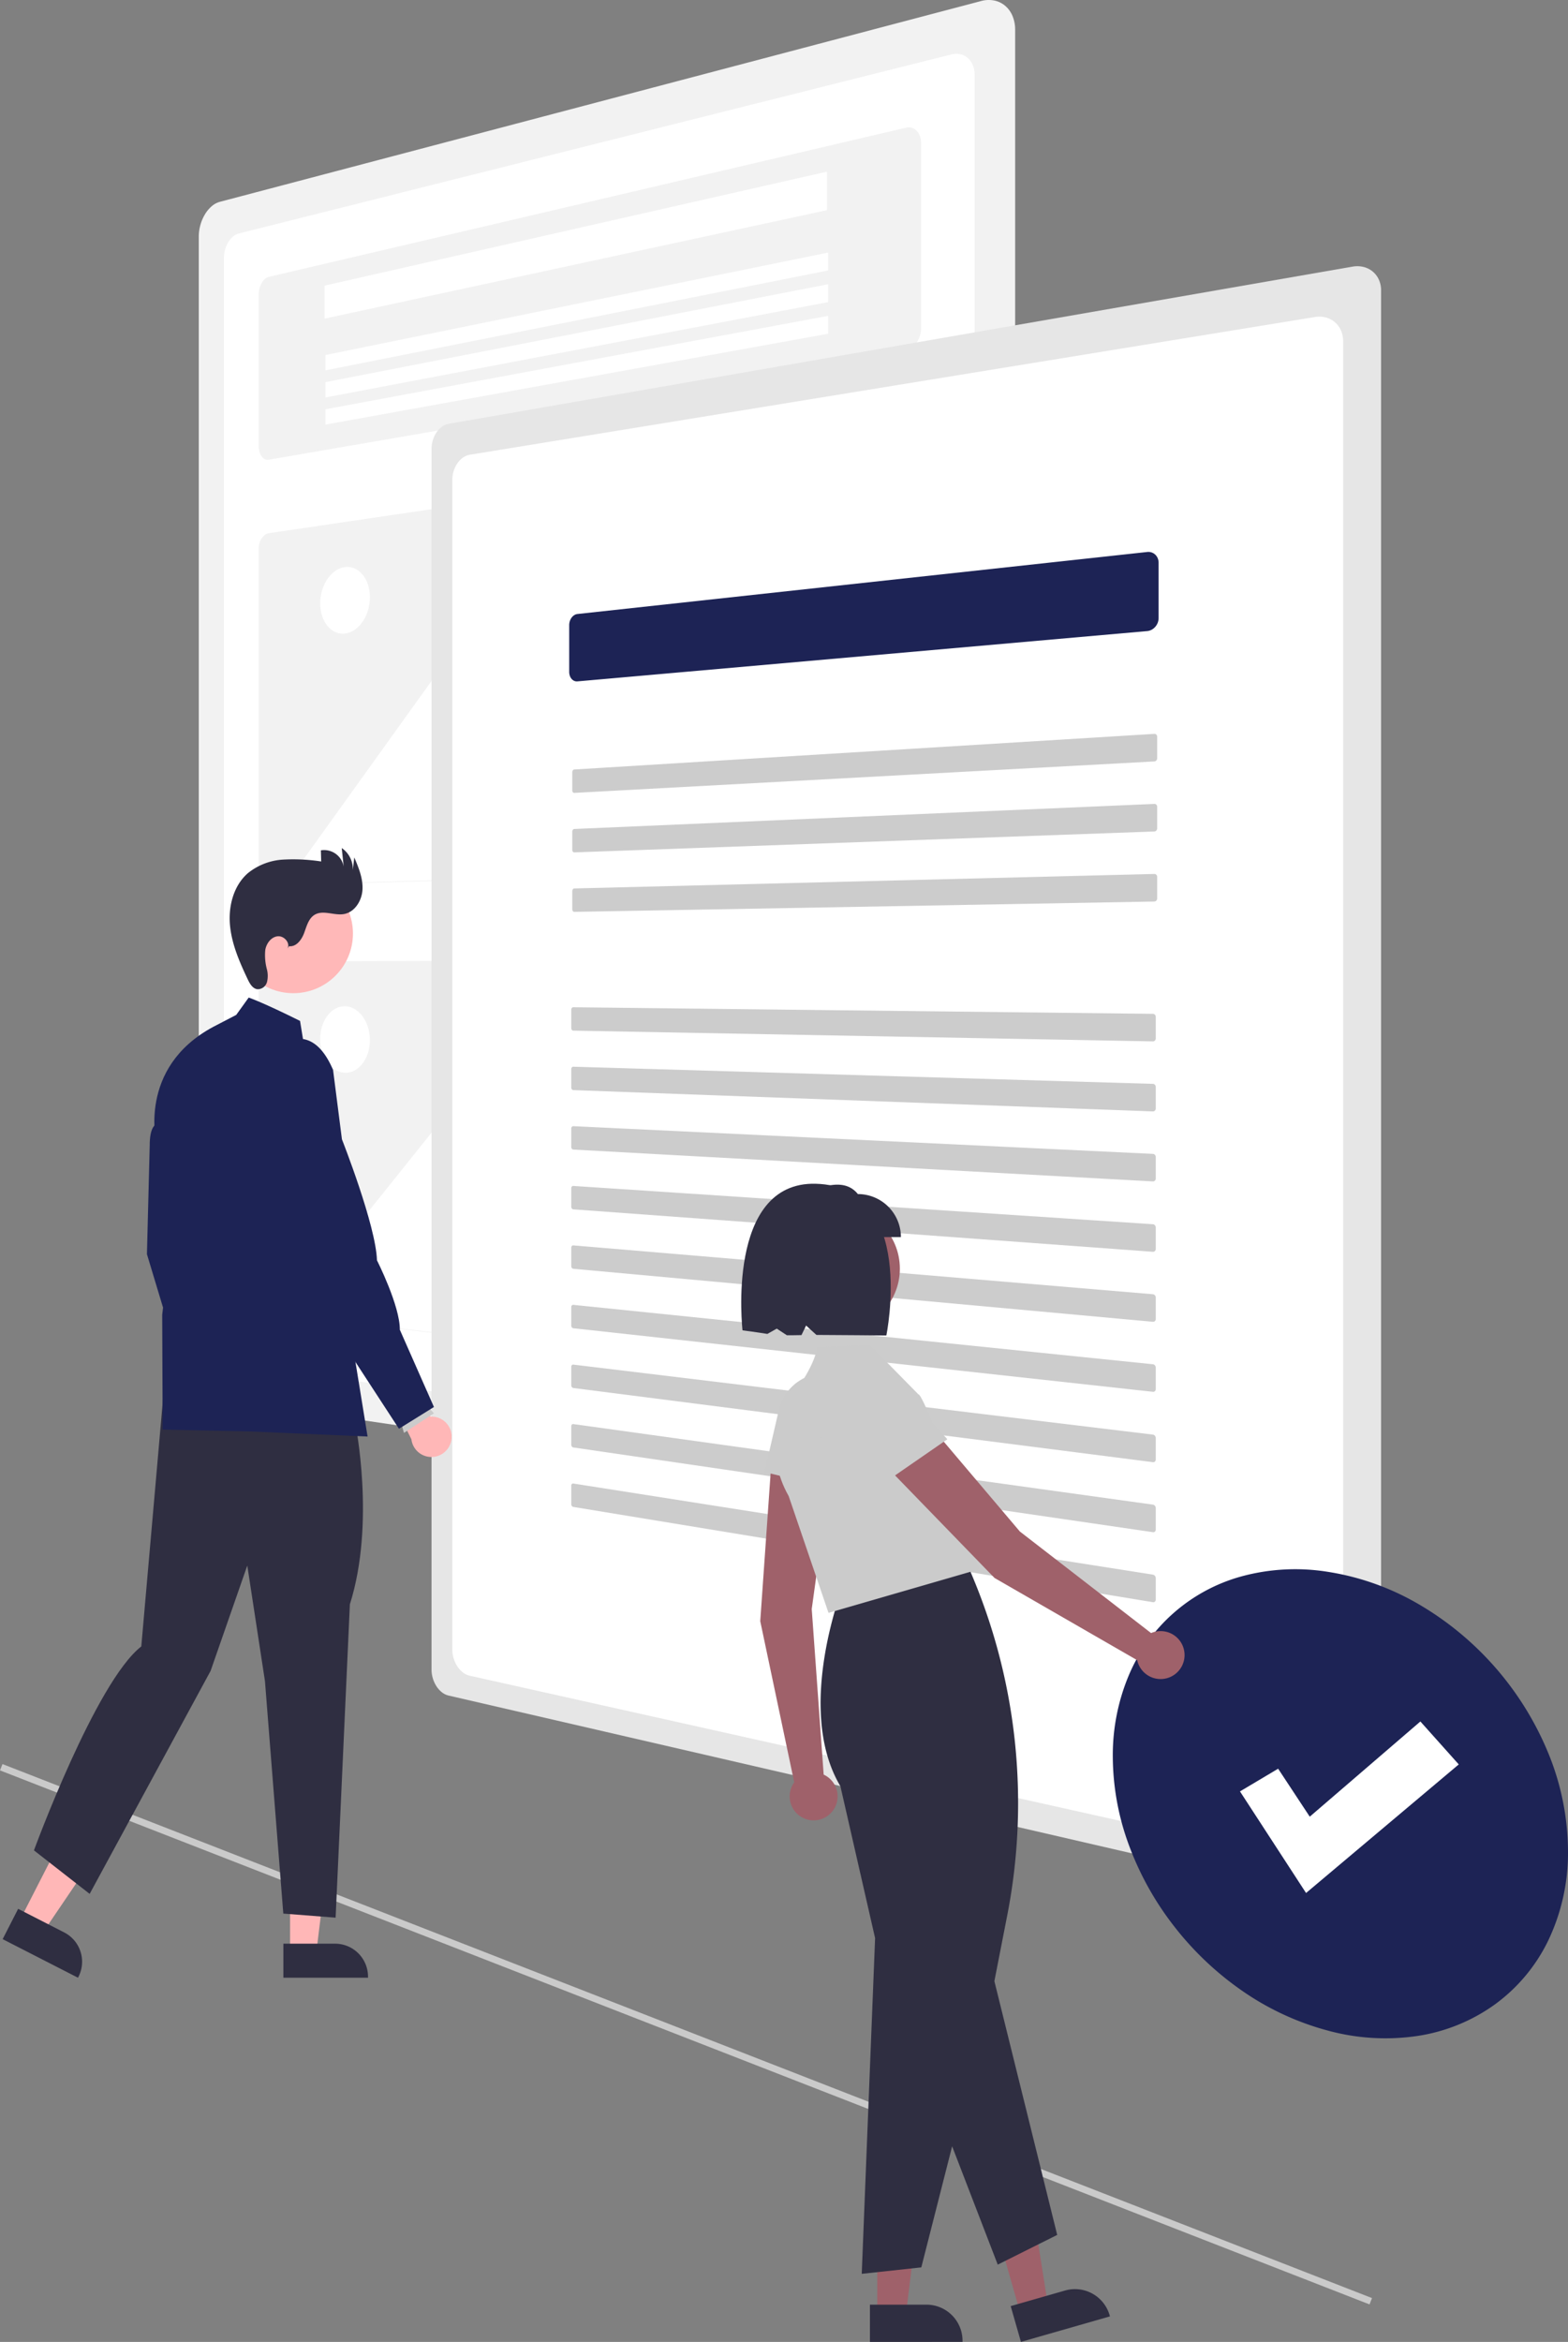 <svg xmlns="http://www.w3.org/2000/svg" width="461.622" height="689.079" data-name="Layer 1"><rect width="100%" height="100%" fill="#808080" stroke="none"/><path fill="#cacaca" d="m0 520.92.726-1.864 403.196 157.132-.726 1.864z"/><path fill="#f2f2f2" d="M288.832.307 64.716 59.387a6.2 6.2 0 0 0-2.421 1.323 9.7 9.7 0 0 0-1.968 2.377 12.6 12.6 0 0 0-1.323 3.09 13 13 0 0 0-.485 3.488v332.468a12.4 12.4 0 0 0 .486 3.43 11.1 11.1 0 0 0 1.322 2.94 8.2 8.2 0 0 0 1.968 2.149 5.4 5.4 0 0 0 2.421 1.041l224.116 32.998a8.6 8.6 0 0 0 3.882-.298 8.26 8.26 0 0 0 3.188-1.902 9.25 9.25 0 0 0 2.16-3.208 11.1 11.1 0 0 0 .799-4.198V8.749a10.4 10.4 0 0 0-.798-4.107 7.9 7.9 0 0 0-2.161-2.956 7.16 7.16 0 0 0-3.188-1.531 8.5 8.5 0 0 0-3.882.152" data-name="Path 1"/><path fill="#fff" d="M70.24 68.716a4.4 4.4 0 0 0-1.707.951 6.8 6.8 0 0 0-1.38 1.676 8.8 8.8 0 0 0-.918 2.185 9 9 0 0 0-.317 2.455v318.973a8.6 8.6 0 0 0 .317 2.416 7.8 7.8 0 0 0 .917 2.075 5.8 5.8 0 0 0 1.379 1.521 3.9 3.9 0 0 0 1.707.749l209.93 28.282a5.8 5.8 0 0 0 2.65-.29 5.76 5.76 0 0 0 2.159-1.385 6.55 6.55 0 0 0 1.443-2.264 7.8 7.8 0 0 0 .503-2.919V22.071a7.4 7.4 0 0 0-.504-2.86 5.6 5.6 0 0 0-1.442-2.096 4.96 4.96 0 0 0-2.159-1.134 5.7 5.7 0 0 0-2.65.018Z" data-name="Path 2"/><path fill="#f2f2f2" d="M79.12 81.469a2.7 2.7 0 0 0-1.156.634 4.7 4.7 0 0 0-.94 1.206 6.7 6.7 0 0 0-.634 1.61 7.4 7.4 0 0 0-.238 1.84v44.427a6.4 6.4 0 0 0 .233 1.743 4.3 4.3 0 0 0 .634 1.35 2.6 2.6 0 0 0 .943.824 1.88 1.88 0 0 0 1.157.164l187.635-32.313a4.2 4.2 0 0 0 1.714-.737 5.9 5.9 0 0 0 1.404-1.448 7.3 7.3 0 0 0 .95-1.954 7.5 7.5 0 0 0 .35-2.25V42.166a6.2 6.2 0 0 0-.35-2.108 4.4 4.4 0 0 0-.95-1.567 3.19 3.19 0 0 0-3.118-.92Z" data-name="Path 3"/><path fill="#f2f2f2" d="M79.12 156.893a2.7 2.7 0 0 0-1.17.523 4 4 0 0 0-.95 1.044 5.3 5.3 0 0 0-.635 1.417 5.8 5.8 0 0 0-.214 1.642v94.956a5.4 5.4 0 0 0 .22 1.604 4.4 4.4 0 0 0 .634 1.306 3.1 3.1 0 0 0 .951.878 2.3 2.3 0 0 0 1.17.317l187.633-5.349a4.1 4.1 0 0 0 1.733-.475 4.7 4.7 0 0 0 1.411-1.147 5.4 5.4 0 0 0 .943-1.65 5.7 5.7 0 0 0 .33-1.98v-116.27a5.2 5.2 0 0 0-.33-1.927 4.3 4.3 0 0 0-.943-1.484 3.7 3.7 0 0 0-1.41-.898 3.76 3.76 0 0 0-1.74-.17Z" data-name="Path 4"/><path fill="#fff" d="m95.56 84.041 147.89-33.528v11.33L95.56 93.754Z" data-name="Rectangle 1"/><path fill="#fff" d="M95.818 104.458 243.801 74.32v5.263L95.818 108.969Z" data-name="Rectangle 2"/><path fill="#fff" d="m95.818 112.44 147.983-28.81v5.263L95.818 116.952Z" data-name="Rectangle 3"/><path fill="#fff" d="M95.818 120.422 243.801 92.94v5.263l-147.983 26.73Z" data-name="Rectangle 4"/><path fill="#fff" d="m177.87 257.952 75.045-2.124a2.3 2.3 0 0 0 .763-.153 2.6 2.6 0 0 0 .685-.39 3 3 0 0 0 .562-.597 3.2 3.2 0 0 0 .396-.77 3.4 3.4 0 0 0 .15-1.728 3.2 3.2 0 0 0-.255-.808 2.9 2.9 0 0 0-.46-.696l-49.472-54.844a2.1 2.1 0 0 0-.783-.555 1.94 1.94 0 0 0-.89-.127 2.2 2.2 0 0 0-.888.288 2.7 2.7 0 0 0-.78.692l-11.509 14.873a5.4 5.4 0 0 1-1.593 1.408 4.3 4.3 0 0 1-1.806.563 3.9 3.9 0 0 1-1.8-.294 4.3 4.3 0 0 1-1.578-1.163l-33.92-38.977a1.8 1.8 0 0 0-.7-.504 1.6 1.6 0 0 0-.791-.1 1.9 1.9 0 0 0-.793.291 2.6 2.6 0 0 0-.695.67l-59.595 82.995a2.7 2.7 0 0 0-.325.608 3.2 3.2 0 0 0-.18.69 3.4 3.4 0 0 0-.026.728 3.2 3.2 0 0 0 .132.713 2.7 2.7 0 0 0 .281.627 2.1 2.1 0 0 0 .397.476 1.6 1.6 0 0 0 .484.298 1.4 1.4 0 0 0 .541.095l89.491-2.57Z" data-name="Path 5"/><path fill="#fff" d="M101.526 166.861a5.35 5.35 0 0 1 2.852.396 6.36 6.36 0 0 1 2.35 1.796 9 9 0 0 1 1.584 2.926 12 12 0 0 1 .584 3.765 13.3 13.3 0 0 1-.584 3.906 12 12 0 0 1-1.585 3.313 9.1 9.1 0 0 1-2.345 2.37 6.35 6.35 0 0 1-2.852 1.087 5.35 5.35 0 0 1-2.837-.452 6.4 6.4 0 0 1-2.303-1.827 9 9 0 0 1-1.55-2.909 12 12 0 0 1-.566-3.709 13.3 13.3 0 0 1 .565-3.847 12.1 12.1 0 0 1 1.547-3.285 9.2 9.2 0 0 1 2.304-2.387 6.4 6.4 0 0 1 2.836-1.143" data-name="Ellipse 1"/><path fill="#f2f2f2" d="M79.12 282.883a2.35 2.35 0 0 0-1.17.352 3.2 3.2 0 0 0-.948.908 4.5 4.5 0 0 0-.633 1.326 5.5 5.5 0 0 0-.218 1.612v94.955a5.8 5.8 0 0 0 .22 1.637 5.2 5.2 0 0 0 .634 1.398 3.8 3.8 0 0 0 .951 1.014 2.6 2.6 0 0 0 1.17.485l187.627 21.764a3.8 3.8 0 0 0 1.734-.225 3.85 3.85 0 0 0 1.41-.943 4.5 4.5 0 0 0 .943-1.514 5.3 5.3 0 0 0 .33-1.936V287.45a5.6 5.6 0 0 0-.33-1.973 5.2 5.2 0 0 0-.942-1.62 4.5 4.5 0 0 0-1.411-1.102 4 4 0 0 0-1.734-.422Z" data-name="Path 6"/><path fill="#fff" d="m177.87 398.213 75.041 8.72a2.2 2.2 0 0 0 .764-.043 2.2 2.2 0 0 0 .684-.292 2.3 2.3 0 0 0 .562-.516 2.7 2.7 0 0 0 .396-.713 3.1 3.1 0 0 0 .188-.837 3.5 3.5 0 0 0-.039-.872 3.6 3.6 0 0 0-.254-.845 3.5 3.5 0 0 0-.46-.762l-49.468-61.99a2.6 2.6 0 0 0-.784-.664 2.1 2.1 0 0 0-.89-.255 2 2 0 0 0-.888.158 2.2 2.2 0 0 0-.78.578l-11.508 13.208a4.4 4.4 0 0 1-1.593 1.178 3.9 3.9 0 0 1-1.806.302 4.26 4.26 0 0 1-1.8-.554 5.3 5.3 0 0 1-1.577-1.39l-33.921-43.883a2.2 2.2 0 0 0-.7-.604 1.76 1.76 0 0 0-.792-.215 1.7 1.7 0 0 0-.792.177 2.1 2.1 0 0 0-.7.569l-59.59 74.39a2.3 2.3 0 0 0-.325.56 3 3 0 0 0-.18.665 3.4 3.4 0 0 0-.026.723 3.5 3.5 0 0 0 .131.736 3.2 3.2 0 0 0 .282.668 2.6 2.6 0 0 0 .396.533 2 2 0 0 0 .484.369 1.5 1.5 0 0 0 .542.173l89.492 10.36Z" data-name="Path 7"/><path fill="#fff" d="M101.526 296.09a5.8 5.8 0 0 1 2.852.804 7.8 7.8 0 0 1 2.345 2.14 10.7 10.7 0 0 1 1.585 3.155 12.8 12.8 0 0 1 .584 3.85 12.5 12.5 0 0 1-.584 3.822 10.1 10.1 0 0 1-1.585 3.083 7.3 7.3 0 0 1-2.345 2.03 5.64 5.64 0 0 1-2.852.675 5.9 5.9 0 0 1-2.837-.862 7.9 7.9 0 0 1-2.303-2.16 10.8 10.8 0 0 1-1.547-3.133 12.8 12.8 0 0 1-.565-3.791 12.5 12.5 0 0 1 .565-3.765 10.2 10.2 0 0 1 1.547-3.062 7.4 7.4 0 0 1 2.303-2.055 5.67 5.67 0 0 1 2.837-.732" data-name="Ellipse 2"/><path fill="#e6e6e6" d="M132.045 124.71a4.74 4.74 0 0 0-1.95.85 6.7 6.7 0 0 0-1.585 1.663 8.4 8.4 0 0 0-1.068 2.24 8.8 8.8 0 0 0-.396 2.582v359.23a9.1 9.1 0 0 0 1.46 4.905 7.3 7.3 0 0 0 1.585 1.754 5.05 5.05 0 0 0 1.952.962l266.154 61.431a7.8 7.8 0 0 0 3.252.089 6.3 6.3 0 0 0 2.67-1.189 6.1 6.1 0 0 0 1.808-2.264 7.3 7.3 0 0 0 .666-3.13V85.429a7.6 7.6 0 0 0-.666-3.17 6.65 6.65 0 0 0-1.808-2.367 6.74 6.74 0 0 0-2.669-1.34 7.8 7.8 0 0 0-3.252-.097Z" data-name="Path 8"/><path fill="#fff" d="M138.19 133.823a4.9 4.9 0 0 0-1.986.883 6.8 6.8 0 0 0-1.604 1.701 8.5 8.5 0 0 0-1.066 2.278 8.8 8.8 0 0 0-.37 2.62V485.26a9.14 9.14 0 0 0 1.436 4.983 7.4 7.4 0 0 0 1.604 1.797 5.2 5.2 0 0 0 1.987 1.002l249.058 55.54a7.6 7.6 0 0 0 3.207 0 6.17 6.17 0 0 0 4.357-3.577 7.5 7.5 0 0 0 .61-3.152V100.48a7.8 7.8 0 0 0-.61-3.189 6.7 6.7 0 0 0-4.357-3.839 7.65 7.65 0 0 0-3.207-.19Z" data-name="Path 9"/><path fill="#1d2355" d="M169.988 180.667a2.2 2.2 0 0 0-.94.34 2.9 2.9 0 0 0-.768.728 3.6 3.6 0 0 0-.517 1.01 3.8 3.8 0 0 0-.19 1.189v13.77a3.5 3.5 0 0 0 .19 1.15 2.8 2.8 0 0 0 .516.906 2.2 2.2 0 0 0 .767.576 1.9 1.9 0 0 0 .942.154l167.755-14.8a3.4 3.4 0 0 0 1.3-.396 3.8 3.8 0 0 0 1.065-.852 4 4 0 0 0 .72-1.189 3.9 3.9 0 0 0 .266-1.397v-16.263a3.5 3.5 0 0 0-.264-1.347 3.1 3.1 0 0 0-.72-1.048 2.9 2.9 0 0 0-1.064-.643 3 3 0 0 0-1.303-.14Z" data-name="Path 10"/><path fill="#ccc" d="M169.081 226.415a.5.5 0 0 0-.237.073.7.7 0 0 0-.192.173.9.9 0 0 0-.13.246 1 1 0 0 0-.047.295v5.38a.9.9 0 0 0 .048.29.7.7 0 0 0 .129.231.6.6 0 0 0 .192.15.5.5 0 0 0 .237.048l170.755-9.256a.8.8 0 0 0 .327-.087.9.9 0 0 0 .266-.204.96.96 0 0 0 .245-.64v-6.343a.9.9 0 0 0-.065-.34.8.8 0 0 0-.18-.271.77.77 0 0 0-.593-.223Z" data-name="Path 11"/><path fill="#ccc" d="M169.081 243.916a.5.5 0 0 0-.237.07.7.7 0 0 0-.192.169.8.8 0 0 0-.13.244 1 1 0 0 0-.047.294v5.38a.9.9 0 0 0 .048.291.8.8 0 0 0 .129.238.6.6 0 0 0 .192.154.5.5 0 0 0 .237.05l170.755-6.152a.8.8 0 0 0 .327-.08.9.9 0 0 0 .266-.199.94.94 0 0 0 .245-.634v-6.347a.9.9 0 0 0-.065-.341.8.8 0 0 0-.18-.274.8.8 0 0 0-.266-.178.8.8 0 0 0-.327-.055Z" data-name="Path 12"/><path fill="#ccc" d="M169.081 261.418a.5.5 0 0 0-.237.065.6.6 0 0 0-.19.165.8.8 0 0 0-.129.242 1 1 0 0 0-.047.293v5.38a.9.9 0 0 0 .047.292.8.8 0 0 0 .13.238.6.6 0 0 0 .19.158.5.5 0 0 0 .239.056l170.752-3.044a.8.8 0 0 0 .327-.08.9.9 0 0 0 .266-.193.9.9 0 0 0 .18-.285.9.9 0 0 0 .065-.345v-6.342a.9.9 0 0 0-.065-.343.9.9 0 0 0-.18-.276.8.8 0 0 0-.266-.187.8.8 0 0 0-.327-.059Z" data-name="Path 13"/><path fill="#ccc" d="M168.78 296.373a.5.5 0 0 0-.238.056.6.6 0 0 0-.192.159.8.8 0 0 0-.127.237.9.9 0 0 0-.047.291v5.38a.9.9 0 0 0 .047.292.8.8 0 0 0 .13.238.6.6 0 0 0 .191.165.5.5 0 0 0 .238.063l170.638 3.163a.8.8 0 0 0 .326-.064.8.8 0 0 0 .266-.184.9.9 0 0 0 .18-.278.9.9 0 0 0 .066-.343v-6.34a.9.9 0 0 0-.066-.346.9.9 0 0 0-.18-.283.9.9 0 0 0-.266-.193.8.8 0 0 0-.326-.074Z" data-name="Path 14"/><path fill="#ccc" d="M168.78 313.87a.5.5 0 0 0-.238.052.6.6 0 0 0-.192.158.8.8 0 0 0-.13.238.9.9 0 0 0-.044.283v5.38a1 1 0 0 0 .047.293.8.8 0 0 0 .13.244.7.7 0 0 0 .191.168.5.5 0 0 0 .238.068l170.638 6.267a.8.8 0 0 0 .326-.058.8.8 0 0 0 .266-.18.9.9 0 0 0 .18-.275.9.9 0 0 0 .066-.342v-6.342a1 1 0 0 0-.066-.346.9.9 0 0 0-.18-.287.9.9 0 0 0-.266-.197.8.8 0 0 0-.326-.079Z" data-name="Path 15"/><path fill="#ccc" d="M168.78 331.364a.5.5 0 0 0-.236.05.6.6 0 0 0-.192.15.7.7 0 0 0-.129.233.9.9 0 0 0-.047.289v5.379a1 1 0 0 0 .047.295.8.8 0 0 0 .13.245.7.7 0 0 0 .191.171.5.5 0 0 0 .238.072l170.638 9.372a.77.77 0 0 0 .592-.226.8.8 0 0 0 .18-.272.9.9 0 0 0 .066-.34v-6.342a.95.95 0 0 0-.246-.634.9.9 0 0 0-.266-.202.8.8 0 0 0-.326-.086Z" data-name="Path 16"/><path fill="#ccc" d="M168.78 348.947a.5.5 0 0 0-.238.043.6.6 0 0 0-.19.15.7.7 0 0 0-.129.229.9.9 0 0 0-.047.29v5.378a1 1 0 0 0 .047.296.9.9 0 0 0 .13.248.7.7 0 0 0 .191.175.5.5 0 0 0 .238.08l170.635 12.489a.8.8 0 0 0 .326-.046.8.8 0 0 0 .266-.17.8.8 0 0 0 .18-.268.9.9 0 0 0 .065-.34v-6.343a1 1 0 0 0-.065-.348 1 1 0 0 0-.18-.294.9.9 0 0 0-.266-.207.8.8 0 0 0-.326-.091Z" data-name="Path 17"/><path fill="#ccc" d="M168.78 366.442a.5.5 0 0 0-.238.04.55.55 0 0 0-.19.147.7.7 0 0 0-.129.225.9.9 0 0 0-.047.288v5.379a1 1 0 0 0 .047.296.9.9 0 0 0 .13.25.7.7 0 0 0 .191.179.54.54 0 0 0 .238.08l170.635 15.598a.8.8 0 0 0 .326-.04.7.7 0 0 0 .266-.165.8.8 0 0 0 .18-.265.9.9 0 0 0 .065-.338v-6.343a1 1 0 0 0-.065-.35 1 1 0 0 0-.18-.296 1 1 0 0 0-.266-.212.9.9 0 0 0-.326-.098Z" data-name="Path 18"/><path fill="#ccc" d="M168.78 383.938a.5.5 0 0 0-.238.035.5.5 0 0 0-.19.14.7.7 0 0 0-.129.226.9.9 0 0 0-.047.288v5.38a1 1 0 0 0 .047.296.9.9 0 0 0 .13.253.7.7 0 0 0 .191.182.55.55 0 0 0 .238.085l170.635 18.701a.8.8 0 0 0 .326-.034.7.7 0 0 0 .266-.158.8.8 0 0 0 .18-.262.9.9 0 0 0 .065-.337v-6.344a1 1 0 0 0-.065-.351 1 1 0 0 0-.18-.3 1 1 0 0 0-.266-.217.9.9 0 0 0-.326-.103Z" data-name="Path 19"/><path fill="#ccc" d="M168.78 401.521a.5.5 0 0 0-.238.031.5.5 0 0 0-.19.134.7.7 0 0 0-.129.227.9.9 0 0 0-.047.286v5.379a1 1 0 0 0 .047.298 1 1 0 0 0 .13.255.8.8 0 0 0 .191.185.6.6 0 0 0 .238.09l170.635 21.822a.75.75 0 0 0 .326-.027.7.7 0 0 0 .266-.159.75.75 0 0 0 .18-.258.9.9 0 0 0 .065-.336v-6.34a1 1 0 0 0-.065-.353 1 1 0 0 0-.18-.302 1 1 0 0 0-.266-.222.9.9 0 0 0-.326-.11Z" data-name="Path 20"/><path fill="#ccc" d="M168.78 419.017a.5.5 0 0 0-.238.027.5.5 0 0 0-.19.134.7.7 0 0 0-.129.22.9.9 0 0 0-.047.285v5.38a1 1 0 0 0 .047.298 1 1 0 0 0 .13.257.8.8 0 0 0 .191.189.6.6 0 0 0 .238.093l170.635 24.929a.75.75 0 0 0 .326-.023.7.7 0 0 0 .266-.15.7.7 0 0 0 .18-.255.9.9 0 0 0 .065-.335v-6.343a1 1 0 0 0-.065-.353 1.1 1.1 0 0 0-.18-.306 1 1 0 0 0-.266-.227.9.9 0 0 0-.326-.115Z" data-name="Path 21"/><path fill="#ccc" d="M168.78 436.512a.46.46 0 0 0-.238.022.5.5 0 0 0-.19.131.6.6 0 0 0-.129.218.8.8 0 0 0-.047.284v5.38a1 1 0 0 0 .047.3 1 1 0 0 0 .13.26.8.8 0 0 0 .191.192.6.6 0 0 0 .238.098l170.635 28.032a.75.75 0 0 0 .326-.016.7.7 0 0 0 .266-.146.7.7 0 0 0 .18-.252.9.9 0 0 0 .065-.333v-6.344a1 1 0 0 0-.065-.354 1.1 1.1 0 0 0-.18-.31 1 1 0 0 0-.266-.232.9.9 0 0 0-.326-.12Z" data-name="Path 22"/><path fill="#1d2355" d="M390.832 462.48a76.4 76.4 0 0 1 26.584 9.397 90.7 90.7 0 0 1 38.335 43.791 76.7 76.7 0 0 1 5.868 28.923 59.76 59.76 0 0 1-5.868 26.498 50.4 50.4 0 0 1-15.727 18.746 52.4 52.4 0 0 1-22.608 9.206 64.5 64.5 0 0 1-26.582-1.585 80.7 80.7 0 0 1-25.438-11.894 90.9 90.9 0 0 1-19.977-19.085 88.7 88.7 0 0 1-13.084-23.624 75.8 75.8 0 0 1-4.723-25.947 60.6 60.6 0 0 1 4.723-23.995 50.47 50.47 0 0 1 33.06-29.048 60.4 60.4 0 0 1 25.437-1.384" data-name="Ellipse 3"/><path fill="#fff" d="m384.503 556.996-19.45-29.893 11.232-6.68 9.308 14.117 32.569-28.013 11.299 12.632Z" data-name="Path 23"/><path fill="#9f616a" d="m242.49 522.163-3.515-48.717 6.314-45.652-17.932-1.211-3.54 50.43 10.004 47.422a7.055 7.055 0 1 0 8.67-2.272"/><path fill="#cbcbcb" d="m225.069 433.144 4.21-18.223a14.03 14.03 0 0 1 27.614 4.729l-2.32 20.591Z"/><path fill="#9f616a" d="m258.266 680.885 8.454-.001 4.021-32.607-12.476.001z"/><path fill="#2f2e41" d="M256.11 678.125h16.648a10.61 10.61 0 0 1 10.61 10.609v.344l-27.258.001Z"/><path fill="#9f616a" d="m300.382 680.608 8.127-2.328-5.112-32.454-11.995 3.436z"/><path fill="#2f2e41" d="m297.549 678.548 16.005-4.584a10.61 10.61 0 0 1 13.121 7.278l.095.331-26.204 7.506Zm-43.852-9.498 3.932-98.775-10.212-44.7c-13.743-23.042 1.083-59.796 1.234-60.165l.056-.134.144-.02 35.95-4.87.505 1.158a172.16 172.16 0 0 1 11.184 102.253l-3.742 19.137 18.493 74.664-17.502 8.75-13.428-34.82-9.077 35.626Z"/><path fill="#cbcbcb" d="m243.917 474.571-11.729-34.364c-7.29-12.84-2.666-24.24 2.498-31.54 5.576-7.885 5.91-12.307 5.985-12.356l.06-.04 15.408-.466 14.261 14.491c.897-.35 8.475 18.323 7.832 19.261l9.96 32.197Z"/><path fill="#9f616a" d="m338.88 480.514-38.634-29.884-29.794-35.162-12.865 12.55 35.202 36.282 42 24.188a7.055 7.055 0 1 0 4.091-7.974"/><path fill="#cbcbcb" d="m253.93 440.732-10.765-15.295a14.03 14.03 0 0 1 21.946-17.413l13.791 15.465Z"/><circle cx="246.622" cy="373.293" r="18.298" fill="#9f616a"/><path fill="#2f2e41" d="M265.228 364.01h-29.055v-12.665c6.377-2.533 12.618-4.688 16.39 0a12.665 12.665 0 0 1 12.665 12.665"/><path fill="#2f2e41" d="M240.177 348.308c-26.62-.727-21.58 43.13-21.58 43.13s5.023.664 7.315 1.055l2.767-1.559 2.978 1.953c1.368.007 2.804-.02 4.294-.047l1.365-2.811 3.044 2.76c5.542.009 20.582.161 20.582.161s9.063-43.827-20.765-44.642"/><path fill="#ffb7b7" d="M132.918 423.45a5.91 5.91 0 0 0-6.19-6.62l-5.848-12.175-8.265 1.75 8.5 17.077a5.943 5.943 0 0 0 11.803-.032M5.947 564.801l6.879 3.521 16.853-24.859-10.153-5.195z"/><path fill="#2f2e41" d="m5.342 561.657 13.548 6.933a9.7 9.7 0 0 1 4.215 13.052l-.144.281-22.18-11.351Z"/><path fill="#ffb7b7" d="M85.398 574.432h7.727l3.676-29.807-11.405.001z"/><path fill="#2f2e41" d="m83.427 571.91 15.218-.001a9.7 9.7 0 0 1 9.699 9.698v.315l-24.917.001Z"/><path fill="#1d2355" d="M49.251 331.309s-5.175-3.965-5.175 5.719l-.817 32.002 9.124 30.231 5.311-9.804-2.179-21.244Z"/><path fill="#2f2e41" d="M104.606 418.84s6 29.222-1.6 53.205l-4.2 92.21-15.402-1.2-5.401-68.408-5.2-34.003L62 491.647l-35.604 65.607-16.401-12.801s18.175-49.594 31.603-60.007l6.734-76.701Z"/><circle cx="86.349" cy="274.676" r="17.561" fill="#ffb8b8"/><path fill="#2f2e41" d="M85.107 278.4c2.105.275 3.693-1.88 4.43-3.87s1.297-4.31 3.127-5.385c2.5-1.47 5.7.298 8.56-.187 3.229-.547 5.329-3.97 5.493-7.24s-1.137-6.418-2.414-9.434l-.446 3.748a7.43 7.43 0 0 0-3.248-6.497l.574 5.5a5.837 5.837 0 0 0-6.715-4.83l.09 3.277a54 54 0 0 0-11.233-.55 18.17 18.17 0 0 0-10.343 3.985c-4.241 3.685-5.79 9.754-5.27 15.348s2.83 10.85 5.236 15.927c.606 1.277 1.443 2.719 2.848 2.881a2.87 2.87 0 0 0 2.808-2.116 7.7 7.7 0 0 0-.034-3.77 16 16 0 0 1-.468-5.702c.333-1.89 1.693-3.756 3.597-3.988s3.854 1.946 2.938 3.632Z"/><path fill="#1d2355" d="m69.542 298.626 3.676-5.105s4.11 1.397 15.116 6.875l.778 4.783 19.104 117.505-34.725-1.498-9.457-.201-6.91-.147-9.235-.197-.136-33.772 2.996-25.874-4.63-24.376s-5.826-22.383 16.614-34.453Z"/><path fill="#cbcbcb" d="m117.668 417.199 1.261 4.413 8.824-5.748-3.33-3.811z"/><path fill="#1d2355" d="M76.11 312.828s13.68-17.463 21.947 2l2.606 20.397s10.016 25.354 10.317 35.612c0 0 6.79 13.387 6.728 20.42l10.045 22.74-10.302 6.396-28.514-43.72Z"/></svg>